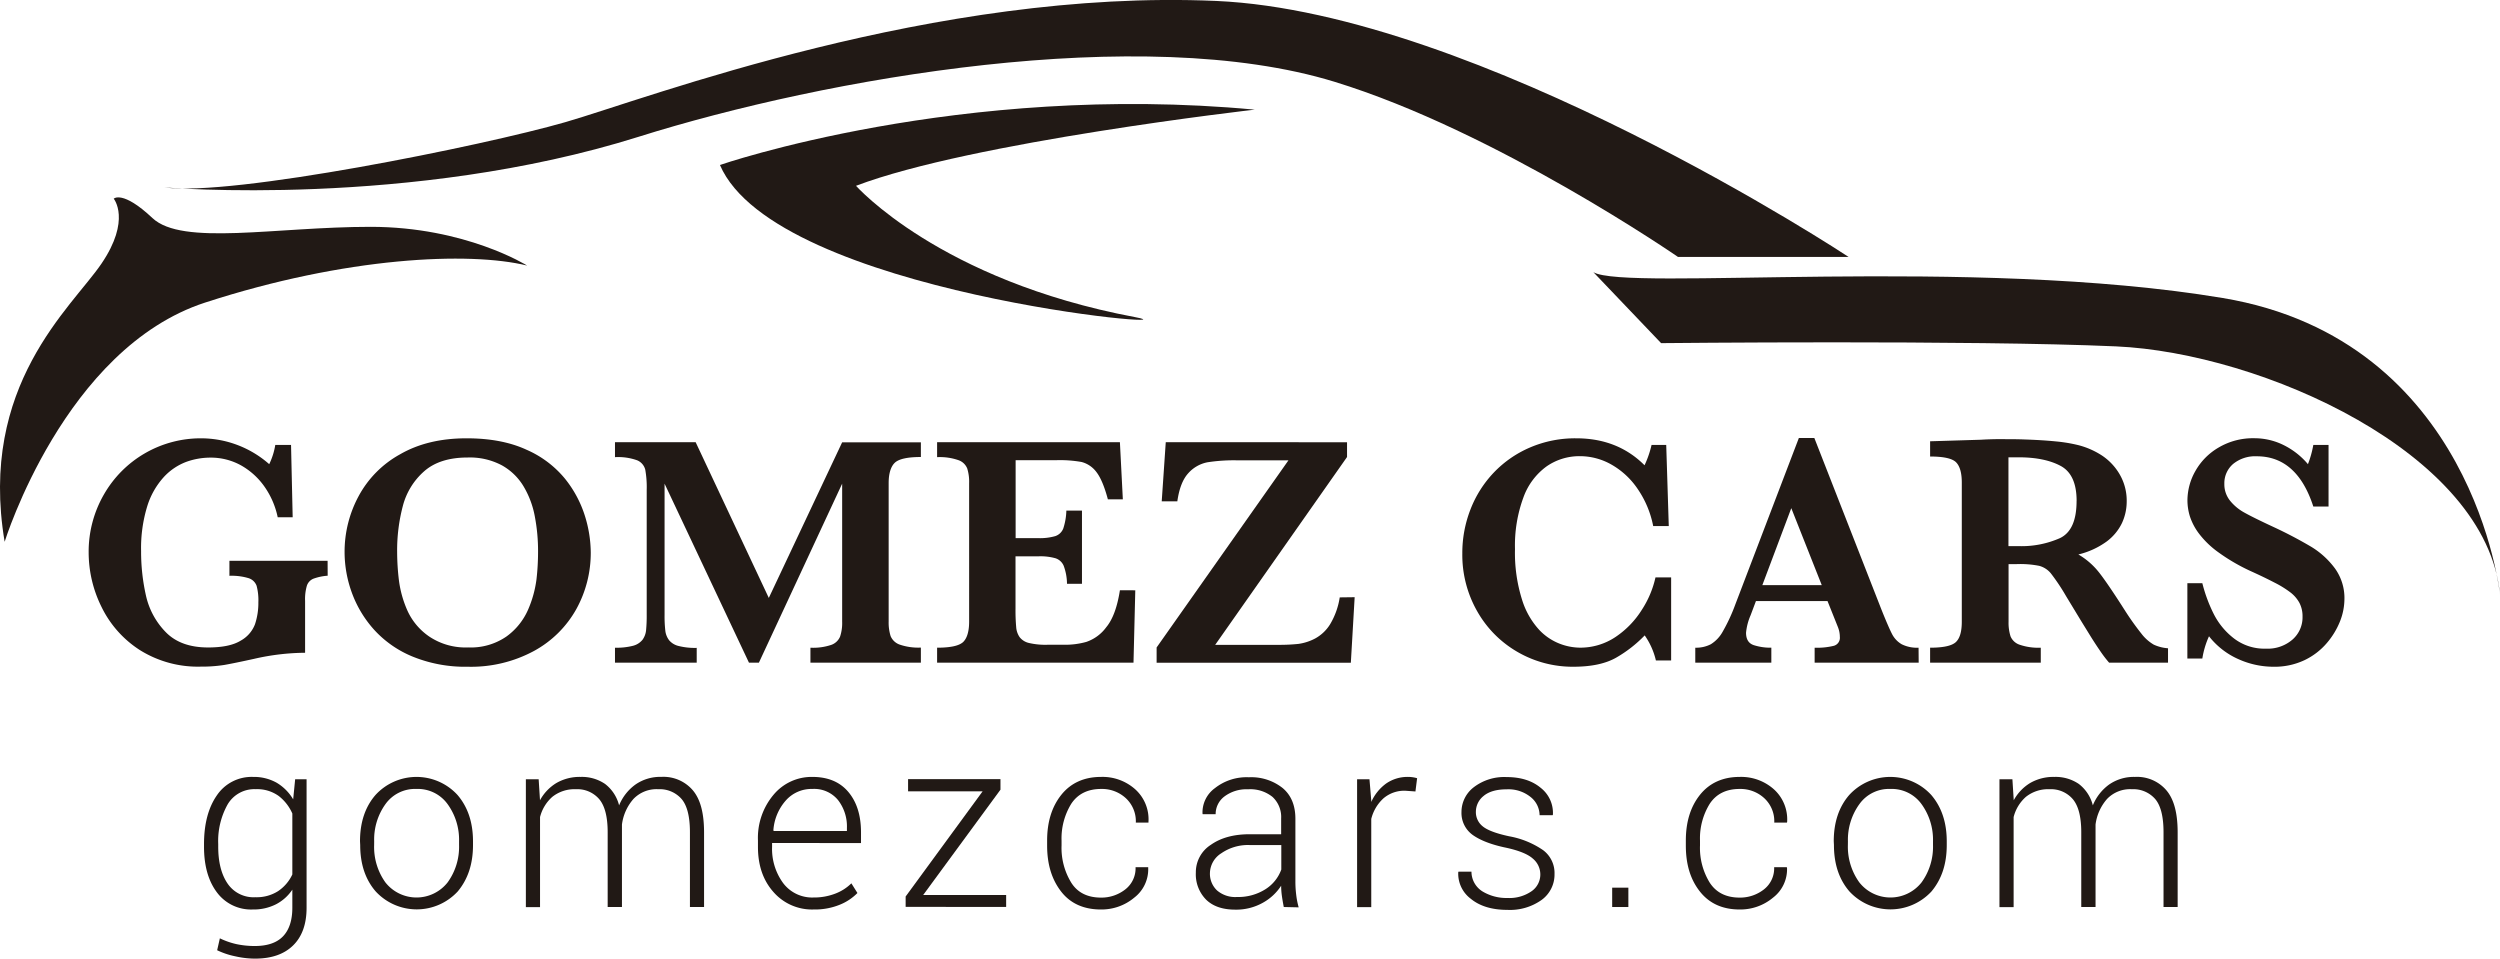 <svg id="Capa_1" data-name="Capa 1" xmlns="http://www.w3.org/2000/svg" viewBox="0 0 656.44 251.71"><defs><style>.cls-1{fill:#211915;}</style></defs><title>logo-gc</title><path class="cls-1" d="M407.77,479.67q0-8,3.39-12.85a11,11,0,0,1,9.49-4.82,12.21,12.21,0,0,1,6.2,1.53,12.39,12.39,0,0,1,4.33,4.36l.52-5.27h3v33.73q0,6.42-3.53,9.89t-10,3.47a23.53,23.53,0,0,1-5.16-.6,20.08,20.08,0,0,1-4.79-1.6l.71-3.13a19.83,19.83,0,0,0,4.29,1.51,23,23,0,0,0,4.88.51c3.31,0,5.79-.85,7.41-2.54s2.45-4.2,2.45-7.51V491.6a11.51,11.51,0,0,1-4.32,3.86,13,13,0,0,1-6.06,1.35,11.16,11.16,0,0,1-9.42-4.49q-3.39-4.5-3.39-12Zm3.73.65q0,6.07,2.45,9.67a8.25,8.25,0,0,0,7.34,3.6,10.44,10.44,0,0,0,5.93-1.6,10.7,10.7,0,0,0,3.74-4.38v-16a11.8,11.8,0,0,0-3.6-4.62,9.69,9.69,0,0,0-6-1.77,8.14,8.14,0,0,0-7.39,4,19.68,19.68,0,0,0-2.47,10.42Z" transform="translate(-354.2 -258)"/><path class="cls-1" d="M448.73,478.89c0-4.93,1.34-9,4.06-12.14a14.6,14.6,0,0,1,21.55,0q4.05,4.74,4.06,12.14v1c0,5-1.36,9-4,12.17a14.67,14.67,0,0,1-21.56,0c-2.72-3.15-4.06-7.21-4.06-12.17Zm3.71,1a16,16,0,0,0,2.95,9.8,10.4,10.4,0,0,0,16.35,0,15.91,15.91,0,0,0,3-9.8v-1a15.93,15.93,0,0,0-3-9.73,9.64,9.64,0,0,0-8.19-4,9.54,9.54,0,0,0-8.15,4,15.92,15.92,0,0,0-2.95,9.73Z" transform="translate(-354.2 -258)"/><path class="cls-1" d="M495.64,462.62l.35,5.51a12,12,0,0,1,4.29-4.52,12.19,12.19,0,0,1,6.38-1.61,10.81,10.81,0,0,1,6.41,1.84,10.23,10.23,0,0,1,3.69,5.63,12.62,12.62,0,0,1,4.31-5.48,11.39,11.39,0,0,1,6.78-2,10.13,10.13,0,0,1,8.3,3.56c2,2.39,2.92,6.06,2.92,11.05v19.55h-3.71V476.54q0-6.19-2.21-8.76a7.62,7.62,0,0,0-6.08-2.55,8.38,8.38,0,0,0-6.56,2.58,12.61,12.61,0,0,0-3,6.69c0,.22,0,.45,0,.68s0,.51,0,.86v20.12h-3.75V476.54q0-6.07-2.22-8.7a7.54,7.54,0,0,0-6.08-2.61,9.37,9.37,0,0,0-6.23,2,10.52,10.52,0,0,0-3.23,5.31v23.66h-3.72V462.62Z" transform="translate(-354.2 -258)"/><path class="cls-1" d="M567.84,496.81a13.44,13.44,0,0,1-10.56-4.6c-2.72-3.07-4.06-7-4.06-11.82v-1.71a17.56,17.56,0,0,1,4.1-12A13,13,0,0,1,567.5,462q6.12,0,9.44,3.93t3.34,10.54v2.89H556.93v1a15.19,15.19,0,0,0,2.9,9.51,9.53,9.53,0,0,0,8,3.79,15.43,15.43,0,0,0,5.65-1,12.14,12.14,0,0,0,4.27-2.72l1.59,2.54a13.53,13.53,0,0,1-4.64,3.08A17.36,17.36,0,0,1,567.84,496.81Zm-.34-31.65a9,9,0,0,0-7,3.07,13.16,13.16,0,0,0-3.23,7.79l.09.18h19.22v-.78a11.3,11.3,0,0,0-2.34-7.35A8.1,8.1,0,0,0,567.5,465.16Z" transform="translate(-354.2 -258)"/><path class="cls-1" d="M596.61,493h21.78v3.13H592v-2.73l20.21-27.61H592.64v-3.2H616.9v2.76Z" transform="translate(-354.2 -258)"/><path class="cls-1" d="M643.32,493.69a10.14,10.14,0,0,0,6.3-2.11,7,7,0,0,0,2.75-5.87h3.32l0,.19a9.38,9.38,0,0,1-3.65,7.79,13.38,13.38,0,0,1-8.77,3.12c-4.47,0-8-1.56-10.44-4.71S629.15,485,629.15,480v-1.29c0-4.89,1.24-8.89,3.72-12s6-4.71,10.42-4.71a12.87,12.87,0,0,1,9,3.26,10.6,10.6,0,0,1,3.47,8.55l0,.19h-3.32a8.26,8.26,0,0,0-2.64-6.43,9.22,9.22,0,0,0-6.44-2.41c-3.52,0-6.13,1.29-7.86,3.87a17.36,17.36,0,0,0-2.56,9.72V480a17.44,17.44,0,0,0,2.56,9.79C637.16,492.4,639.78,493.69,643.32,493.69Z" transform="translate(-354.2 -258)"/><path class="cls-1" d="M691.29,496.16c-.23-1.18-.4-2.19-.51-3a20,20,0,0,1-.18-2.59,13.48,13.48,0,0,1-4.86,4.5,14.25,14.25,0,0,1-7.19,1.78c-3.29,0-5.83-.86-7.64-2.61a9.45,9.45,0,0,1-2.71-7.12,8.52,8.52,0,0,1,3.94-7.29q3.93-2.78,10.22-2.78h8.24v-4.16a7.19,7.19,0,0,0-2.27-5.64,9.31,9.31,0,0,0-6.43-2,9.62,9.62,0,0,0-6.16,1.86,5.77,5.77,0,0,0-2.34,4.68H670l-.05-.18a7.87,7.87,0,0,1,3.24-6.65,13.43,13.43,0,0,1,8.93-2.87,13.26,13.26,0,0,1,8.87,2.83c2.24,1.88,3.35,4.57,3.35,8.08v16.5a27.59,27.59,0,0,0,.21,3.43,21,21,0,0,0,.65,3.32ZM679,493.53a13.38,13.38,0,0,0,7.41-2,10.18,10.18,0,0,0,4.23-5.22v-6.42h-8.27a12.3,12.3,0,0,0-7.47,2.15,6.29,6.29,0,0,0-3,5.2,6,6,0,0,0,1.88,4.58A7.32,7.32,0,0,0,679,493.53Z" transform="translate(-354.2 -258)"/><path class="cls-1" d="M725.86,465.82l-2.64-.19a8.41,8.41,0,0,0-5.76,2,10.85,10.85,0,0,0-3.2,5.4v23.16h-3.72V462.62h3.25l.47,5.58v.38a12.07,12.07,0,0,1,3.9-4.84A9.83,9.83,0,0,1,724,462a7.68,7.68,0,0,1,1.3.11,8.44,8.44,0,0,1,1,.23Z" transform="translate(-354.2 -258)"/><path class="cls-1" d="M758.65,487.58a5.39,5.39,0,0,0-1.94-4.11c-1.29-1.17-3.63-2.13-7-2.87-4-.82-6.92-2-8.85-3.39a7.09,7.09,0,0,1-2.91-6,8.19,8.19,0,0,1,3.24-6.51,13.13,13.13,0,0,1,8.58-2.66c3.74,0,6.73.94,9,2.84a8.36,8.36,0,0,1,3.19,7l-.07.18h-3.43a6.17,6.17,0,0,0-2.38-4.8,9.26,9.26,0,0,0-6.27-2q-4,0-6.08,1.76a5.32,5.32,0,0,0-2,4.13,4.74,4.74,0,0,0,1.75,3.79c1.17,1,3.49,1.9,7,2.65a22.82,22.82,0,0,1,8.9,3.64,7.47,7.47,0,0,1,3,6.26,8.22,8.22,0,0,1-3.39,6.81,14.3,14.3,0,0,1-9,2.61c-4.06,0-7.27-1-9.59-2.91a8.24,8.24,0,0,1-3.3-6.95l.06-.18h3.41a6.12,6.12,0,0,0,3,5.26,12.2,12.2,0,0,0,6.46,1.66,10.21,10.21,0,0,0,6.36-1.8A5.33,5.33,0,0,0,758.65,487.58Z" transform="translate(-354.2 -258)"/><path class="cls-1" d="M781.77,496.16h-4.25v-5.08h4.25Z" transform="translate(-354.2 -258)"/><path class="cls-1" d="M811,493.69a10.16,10.16,0,0,0,6.31-2.11,7,7,0,0,0,2.74-5.87h3.32l.06.19a9.37,9.37,0,0,1-3.66,7.79,13.38,13.38,0,0,1-8.77,3.12c-4.47,0-7.95-1.56-10.44-4.71S796.86,485,796.86,480v-1.29c0-4.89,1.23-8.89,3.71-12s6-4.71,10.42-4.71a12.91,12.91,0,0,1,9,3.26,10.63,10.63,0,0,1,3.47,8.55l-.06.19h-3.32a8.23,8.23,0,0,0-2.64-6.43,9.22,9.22,0,0,0-6.44-2.41c-3.52,0-6.13,1.29-7.85,3.87a17.28,17.28,0,0,0-2.57,9.72V480a17.36,17.36,0,0,0,2.57,9.79C804.86,492.4,807.48,493.69,811,493.69Z" transform="translate(-354.2 -258)"/><path class="cls-1" d="M835.7,478.89c0-4.93,1.34-9,4.06-12.14a14.6,14.6,0,0,1,21.55,0q4.05,4.74,4.06,12.14v1c0,5-1.36,9-4,12.17a14.67,14.67,0,0,1-21.56,0c-2.72-3.15-4.06-7.21-4.06-12.17Zm3.71,1a16,16,0,0,0,3,9.8,10.4,10.4,0,0,0,16.35,0,15.91,15.91,0,0,0,3-9.8v-1a15.93,15.93,0,0,0-3-9.73,9.64,9.64,0,0,0-8.19-4,9.54,9.54,0,0,0-8.15,4,15.92,15.92,0,0,0-3,9.73Z" transform="translate(-354.2 -258)"/><path class="cls-1" d="M882.61,462.62l.35,5.51a12,12,0,0,1,4.29-4.52,12.19,12.19,0,0,1,6.38-1.61,10.81,10.81,0,0,1,6.41,1.84,10.23,10.23,0,0,1,3.69,5.63A12.62,12.62,0,0,1,908,464a11.39,11.39,0,0,1,6.78-2,10.13,10.13,0,0,1,8.3,3.56c2,2.39,2.92,6.06,2.92,11.05v19.55h-3.71V476.54q0-6.19-2.21-8.76a7.62,7.62,0,0,0-6.08-2.55,8.38,8.38,0,0,0-6.56,2.58,12.61,12.61,0,0,0-3,6.69c0,.22,0,.45,0,.68s0,.51,0,.86v20.12h-3.75V476.54q0-6.07-2.22-8.7a7.54,7.54,0,0,0-6.08-2.61,9.37,9.37,0,0,0-6.23,2,10.52,10.52,0,0,0-3.23,5.31v23.66h-3.72V462.62Z" transform="translate(-354.2 -258)"/><path class="cls-1" d="M440.24,409.17a13.7,13.7,0,0,0-3.74.78,3,3,0,0,0-1.72,1.84,12.54,12.54,0,0,0-.47,4V429.4A61.57,61.57,0,0,0,420.9,431c-3.47.76-6.08,1.3-7.81,1.6a37.77,37.77,0,0,1-6.15.44,28.7,28.7,0,0,1-16.1-4.4,28,28,0,0,1-10-11.31,32.18,32.18,0,0,1-3.36-14.21,30,30,0,0,1,4-15.27A29.29,29.29,0,0,1,407,373.09a27.11,27.11,0,0,1,17.89,6.79,18.13,18.13,0,0,0,1.59-5.05h4.14l.43,19h-3.93a21.55,21.55,0,0,0-3.37-7.9,18.76,18.76,0,0,0-6.18-5.69,16.37,16.37,0,0,0-8.13-2.08,18.68,18.68,0,0,0-6.37,1.13,15.41,15.41,0,0,0-5.82,3.93,20.3,20.3,0,0,0-4.36,7.62,37.45,37.45,0,0,0-1.64,11.91,52.35,52.35,0,0,0,1.28,11.66,19.87,19.87,0,0,0,5.22,9.6q3.92,4,11.09,4,5.64,0,8.54-1.78a8.29,8.29,0,0,0,3.78-4.33,17.67,17.67,0,0,0,.88-5.73,14.72,14.72,0,0,0-.46-4.35,3.3,3.3,0,0,0-2.08-2,15.45,15.45,0,0,0-5.06-.63v-3.93h25.78Z" transform="translate(-354.2 -258)"/><path class="cls-1" d="M509.32,403.06a30.54,30.54,0,0,1-3.75,14.8,28.1,28.1,0,0,1-11.13,11.05,34.76,34.76,0,0,1-17.4,4.16,36.57,36.57,0,0,1-14.43-2.64,28,28,0,0,1-10.18-7.08,29.72,29.72,0,0,1-5.85-9.74,31.29,31.29,0,0,1-1.9-10.64,30.75,30.75,0,0,1,3.63-14.59,27.3,27.3,0,0,1,10.92-11.08c4.87-2.82,10.69-4.21,17.47-4.21,6.18,0,11.42,1,15.75,3a27,27,0,0,1,10.12,7.63,29.8,29.8,0,0,1,5.19,9.67A33,33,0,0,1,509.32,403.06Zm-13.84-.17a48,48,0,0,0-.84-9.23,23.79,23.79,0,0,0-2.91-7.86,15.3,15.3,0,0,0-5.72-5.6,17.87,17.87,0,0,0-9-2.07q-7.35,0-11.46,3.64a18.19,18.19,0,0,0-5.59,9.15,45.69,45.69,0,0,0-1.48,12,63.23,63.23,0,0,0,.47,7.48,28.36,28.36,0,0,0,2.26,8A16.47,16.47,0,0,0,467,425.2a17.11,17.11,0,0,0,10.15,2.8,16.42,16.42,0,0,0,10.06-2.89,17.1,17.1,0,0,0,5.64-7,29.22,29.22,0,0,0,2.22-8A63.56,63.56,0,0,0,495.48,402.89Z" transform="translate(-354.2 -258)"/><path class="cls-1" d="M596,432H567v-3.93a14.81,14.81,0,0,0,5.5-.75,3.89,3.89,0,0,0,2.29-2.18,11.29,11.29,0,0,0,.54-3.9V385L553.47,432h-2.61L528.7,385v34.46a33.49,33.49,0,0,0,.2,4.18,5.08,5.08,0,0,0,1,2.48,4.64,4.64,0,0,0,2.49,1.5,17.45,17.45,0,0,0,4.75.5V432H515.68v-3.93a17.17,17.17,0,0,0,4.76-.51A4.74,4.74,0,0,0,522.9,426a5.14,5.14,0,0,0,.94-2.46,38.93,38.93,0,0,0,.17-4.16V386.63a26.18,26.18,0,0,0-.38-5.3,3.64,3.64,0,0,0-2.11-2.46,14.77,14.77,0,0,0-5.84-.83v-3.93h21.18L556.07,415l19.26-40.86H596V378q-5.34,0-6.9,1.56c-1,1-1.56,2.79-1.56,5.27v36.38a12,12,0,0,0,.51,3.8,4,4,0,0,0,2.37,2.24,15.11,15.11,0,0,0,5.58.79Z" transform="translate(-354.2 -258)"/><path class="cls-1" d="M652.3,413,651.83,432H600.26v-3.93q5.32,0,6.88-1.53c1-1,1.53-2.8,1.53-5.3V384.87a11.68,11.68,0,0,0-.5-3.86,3.82,3.82,0,0,0-2.3-2.18,14.83,14.83,0,0,0-5.61-.79v-3.93h48l.77,15h-3.93c-.89-3.33-1.89-5.71-3-7.15a7.1,7.1,0,0,0-3.89-2.65,32.17,32.17,0,0,0-6.47-.48H620.88V399.3h5.89a14.47,14.47,0,0,0,4.52-.53,3.41,3.41,0,0,0,2.1-2,16.45,16.45,0,0,0,.81-4.69h4.1V411.3h-3.93a14,14,0,0,0-.86-4.71,3.53,3.53,0,0,0-2.15-2,14.47,14.47,0,0,0-4.51-.51h-6v13.61a49.14,49.14,0,0,0,.18,5,5.28,5.28,0,0,0,.91,2.62,4.29,4.29,0,0,0,2.44,1.52,18.86,18.86,0,0,0,4.8.47h4.65a20.65,20.65,0,0,0,5.61-.75,10.8,10.8,0,0,0,5.23-3.85q2.56-3.07,3.59-9.71Z" transform="translate(-354.2 -258)"/><path class="cls-1" d="M709.9,414.81l-1,17.2h-51v-4l34.62-49.14H679a45.32,45.32,0,0,0-7.78.52,9.05,9.05,0,0,0-5,2.86c-1.44,1.57-2.4,4-2.88,7.38h-4.1l1.06-15.51H707.9V378l-34.62,49.32h16.6a47.85,47.85,0,0,0,5.28-.25,13.38,13.38,0,0,0,4.35-1.41,10.57,10.57,0,0,0,3.93-3.72,19.43,19.43,0,0,0,2.54-7.08Z" transform="translate(-354.2 -258)"/><path class="cls-1" d="M793,431.42h-4a19,19,0,0,0-2.94-6.58,33.6,33.6,0,0,1-7.42,5.8q-4.18,2.43-11.32,2.43a28.85,28.85,0,0,1-14.49-3.79,28.49,28.49,0,0,1-10.66-10.61,29.91,29.91,0,0,1-4-15.35,31.41,31.41,0,0,1,2.15-11.58,29.35,29.35,0,0,1,6.14-9.68,28.82,28.82,0,0,1,9.53-6.58,30,30,0,0,1,12.1-2.39q10.86,0,17.93,7.08a26.59,26.59,0,0,0,1.84-5.34h3.85l.67,21.31h-4.09a26,26,0,0,0-4-9.64,20.61,20.61,0,0,0-6.89-6.47,16.75,16.75,0,0,0-8.35-2.25,15.11,15.11,0,0,0-8.75,2.68,17.29,17.29,0,0,0-6.08,8.13A36.51,36.51,0,0,0,752,402.2a40.8,40.8,0,0,0,1.84,13.22,20.7,20.7,0,0,0,4.55,8,14.7,14.7,0,0,0,5.45,3.64,15.18,15.18,0,0,0,5.12,1,16.62,16.62,0,0,0,9.46-2.82,23.68,23.68,0,0,0,6.88-7.11,25.86,25.86,0,0,0,3.59-8.52H793Z" transform="translate(-354.2 -258)"/><path class="cls-1" d="M858,432H830.68v-3.93a18.15,18.15,0,0,0,5.05-.5,2.17,2.17,0,0,0,1.57-2.32,7,7,0,0,0-.51-2.6l-2.73-6.83H815.27l-1.41,3.75a14.91,14.91,0,0,0-1.19,4.57c0,1.71.66,2.79,2,3.25a14.4,14.4,0,0,0,4.64.68V432H799.34v-3.93a8.38,8.38,0,0,0,4.07-.9,9,9,0,0,0,3.17-3.39,46.2,46.2,0,0,0,3.27-7.06L826.54,373h4.06l17.63,45.08c1.28,3.19,2.22,5.34,2.81,6.47a6.53,6.53,0,0,0,2.49,2.61,9,9,0,0,0,4.44.91Zm-25.45-20.36-8-20.21-7.6,20.21Z" transform="translate(-354.2 -258)"/><path class="cls-1" d="M923.47,432H908a30.29,30.29,0,0,1-2.11-2.73c-.83-1.2-1.76-2.6-2.76-4.21l-2.47-4-3.93-6.48a54.11,54.11,0,0,0-4-6,5.94,5.94,0,0,0-3.07-2,25.75,25.75,0,0,0-5.88-.46h-2.18v15.12a11.87,11.87,0,0,0,.52,3.85,3.91,3.91,0,0,0,2.42,2.21,15.14,15.14,0,0,0,5.52.77V432H861v-3.93c3.53,0,5.79-.51,6.82-1.53s1.5-2.8,1.5-5.3V384.71c0-2.48-.48-4.24-1.46-5.28s-3.27-1.56-6.86-1.56v-4l13.41-.41c1-.07,2.2-.11,3.52-.14s2.56,0,3.7,0c.87,0,2.34,0,4.38.08,2.88.1,5.57.26,8.07.51a39.73,39.73,0,0,1,5.95,1,20.94,20.94,0,0,1,6.08,2.69,14.9,14.9,0,0,1,4.69,5,13.72,13.72,0,0,1,1.82,7.13,13.48,13.48,0,0,1-1.25,5.63,13.17,13.17,0,0,1-4.07,4.87,20.93,20.93,0,0,1-7.37,3.36,19.17,19.17,0,0,1,5.3,4.56q2.17,2.7,6.83,10a71,71,0,0,0,4.44,6.25,11.15,11.15,0,0,0,3.23,2.87,10.74,10.74,0,0,0,3.74.95Zm-24-42.49c0-4.6-1.4-7.67-4.19-9.17s-6.47-2.26-11-2.26H882.8q-.54,0-1.23,0V401.4h2.69a24.92,24.92,0,0,0,10.83-2.1Q899.47,397.22,899.46,389.52Z" transform="translate(-354.2 -258)"/><path class="cls-1" d="M969.79,415.4a16.1,16.1,0,0,1-1.14,5.7,20.37,20.37,0,0,1-3.49,5.76,17.72,17.72,0,0,1-5.87,4.49,18.34,18.34,0,0,1-8.19,1.72,22.41,22.41,0,0,1-9.16-2,20.12,20.12,0,0,1-7.71-6,22.55,22.55,0,0,0-1.75,5.85h-3.93V411.13h3.93a39.11,39.11,0,0,0,2.95,8,18.76,18.76,0,0,0,5.31,6.47,13.12,13.12,0,0,0,8.43,2.72,9.93,9.93,0,0,0,7-2.4,7.75,7.75,0,0,0,2.62-6,7.57,7.57,0,0,0-.8-3.59,8.7,8.7,0,0,0-2.36-2.76,26.65,26.65,0,0,0-4.19-2.59c-1.79-.93-3.81-1.91-6.09-2.94a50,50,0,0,1-8.63-5,23.76,23.76,0,0,1-5.09-4.89,15.54,15.54,0,0,1-2.4-4.51,14.39,14.39,0,0,1-.66-4.3,15.71,15.71,0,0,1,2.09-7.67,16.51,16.51,0,0,1,6.13-6.18,17.71,17.71,0,0,1,9.32-2.42,17.22,17.22,0,0,1,7.74,1.81,19.81,19.81,0,0,1,6.36,5,26.72,26.72,0,0,0,1.41-5.05h4V391h-4q-4.27-13.19-14.86-13.19a9.16,9.16,0,0,0-6.18,2,6.65,6.65,0,0,0-2.32,5.23,6.85,6.85,0,0,0,1.45,4.37,12.6,12.6,0,0,0,3.82,3.19c1.59.89,4.14,2.15,7.67,3.79a111.35,111.35,0,0,1,10,5.26,21.88,21.88,0,0,1,6.1,5.6A13.31,13.31,0,0,1,969.79,415.4Z" transform="translate(-354.2 -258)"/><path class="cls-1" d="M397.34,307.21s64.72,5.5,124.46-13.27c49.42-15.53,132.11-30,182.77-14.48,42.43,13,90.22,46,90.22,46h44.8s-97.1-64.15-166-67.21c-73.93-3.29-149.36,25.6-170.93,31.82S414.77,309.7,397.34,307.21Z" transform="translate(-354.2 -258)"/><path class="cls-1" d="M492.61,327.73s-16.17-10.17-41.11-10.17-49.43,5.08-57.28-2.31-10.16-5.08-10.16-5.08,4.62,5.55-3.24,17.09-32.33,31.88-25.4,73c0,0,15.7-50.81,52.66-62.82S477.37,324,492.61,327.73Z" transform="translate(-354.2 -258)"/><path class="cls-1" d="M790.37,348.1s81.33-.85,119.46.85,97.42,28,100.81,65.23c0,0-6.78-66.93-72.86-77.94s-156.72-1.69-165.2-6.78Z" transform="translate(-354.2 -258)"/><path class="cls-1" d="M652.24,341.27c19.07,3.59-94.43-6-109-39.95,0,0,63-21.79,140.43-14.53,0,0-74.45,8.48-104.71,20C579,306.77,600.79,331.59,652.24,341.27Z" transform="translate(-354.2 -258)"/></svg>